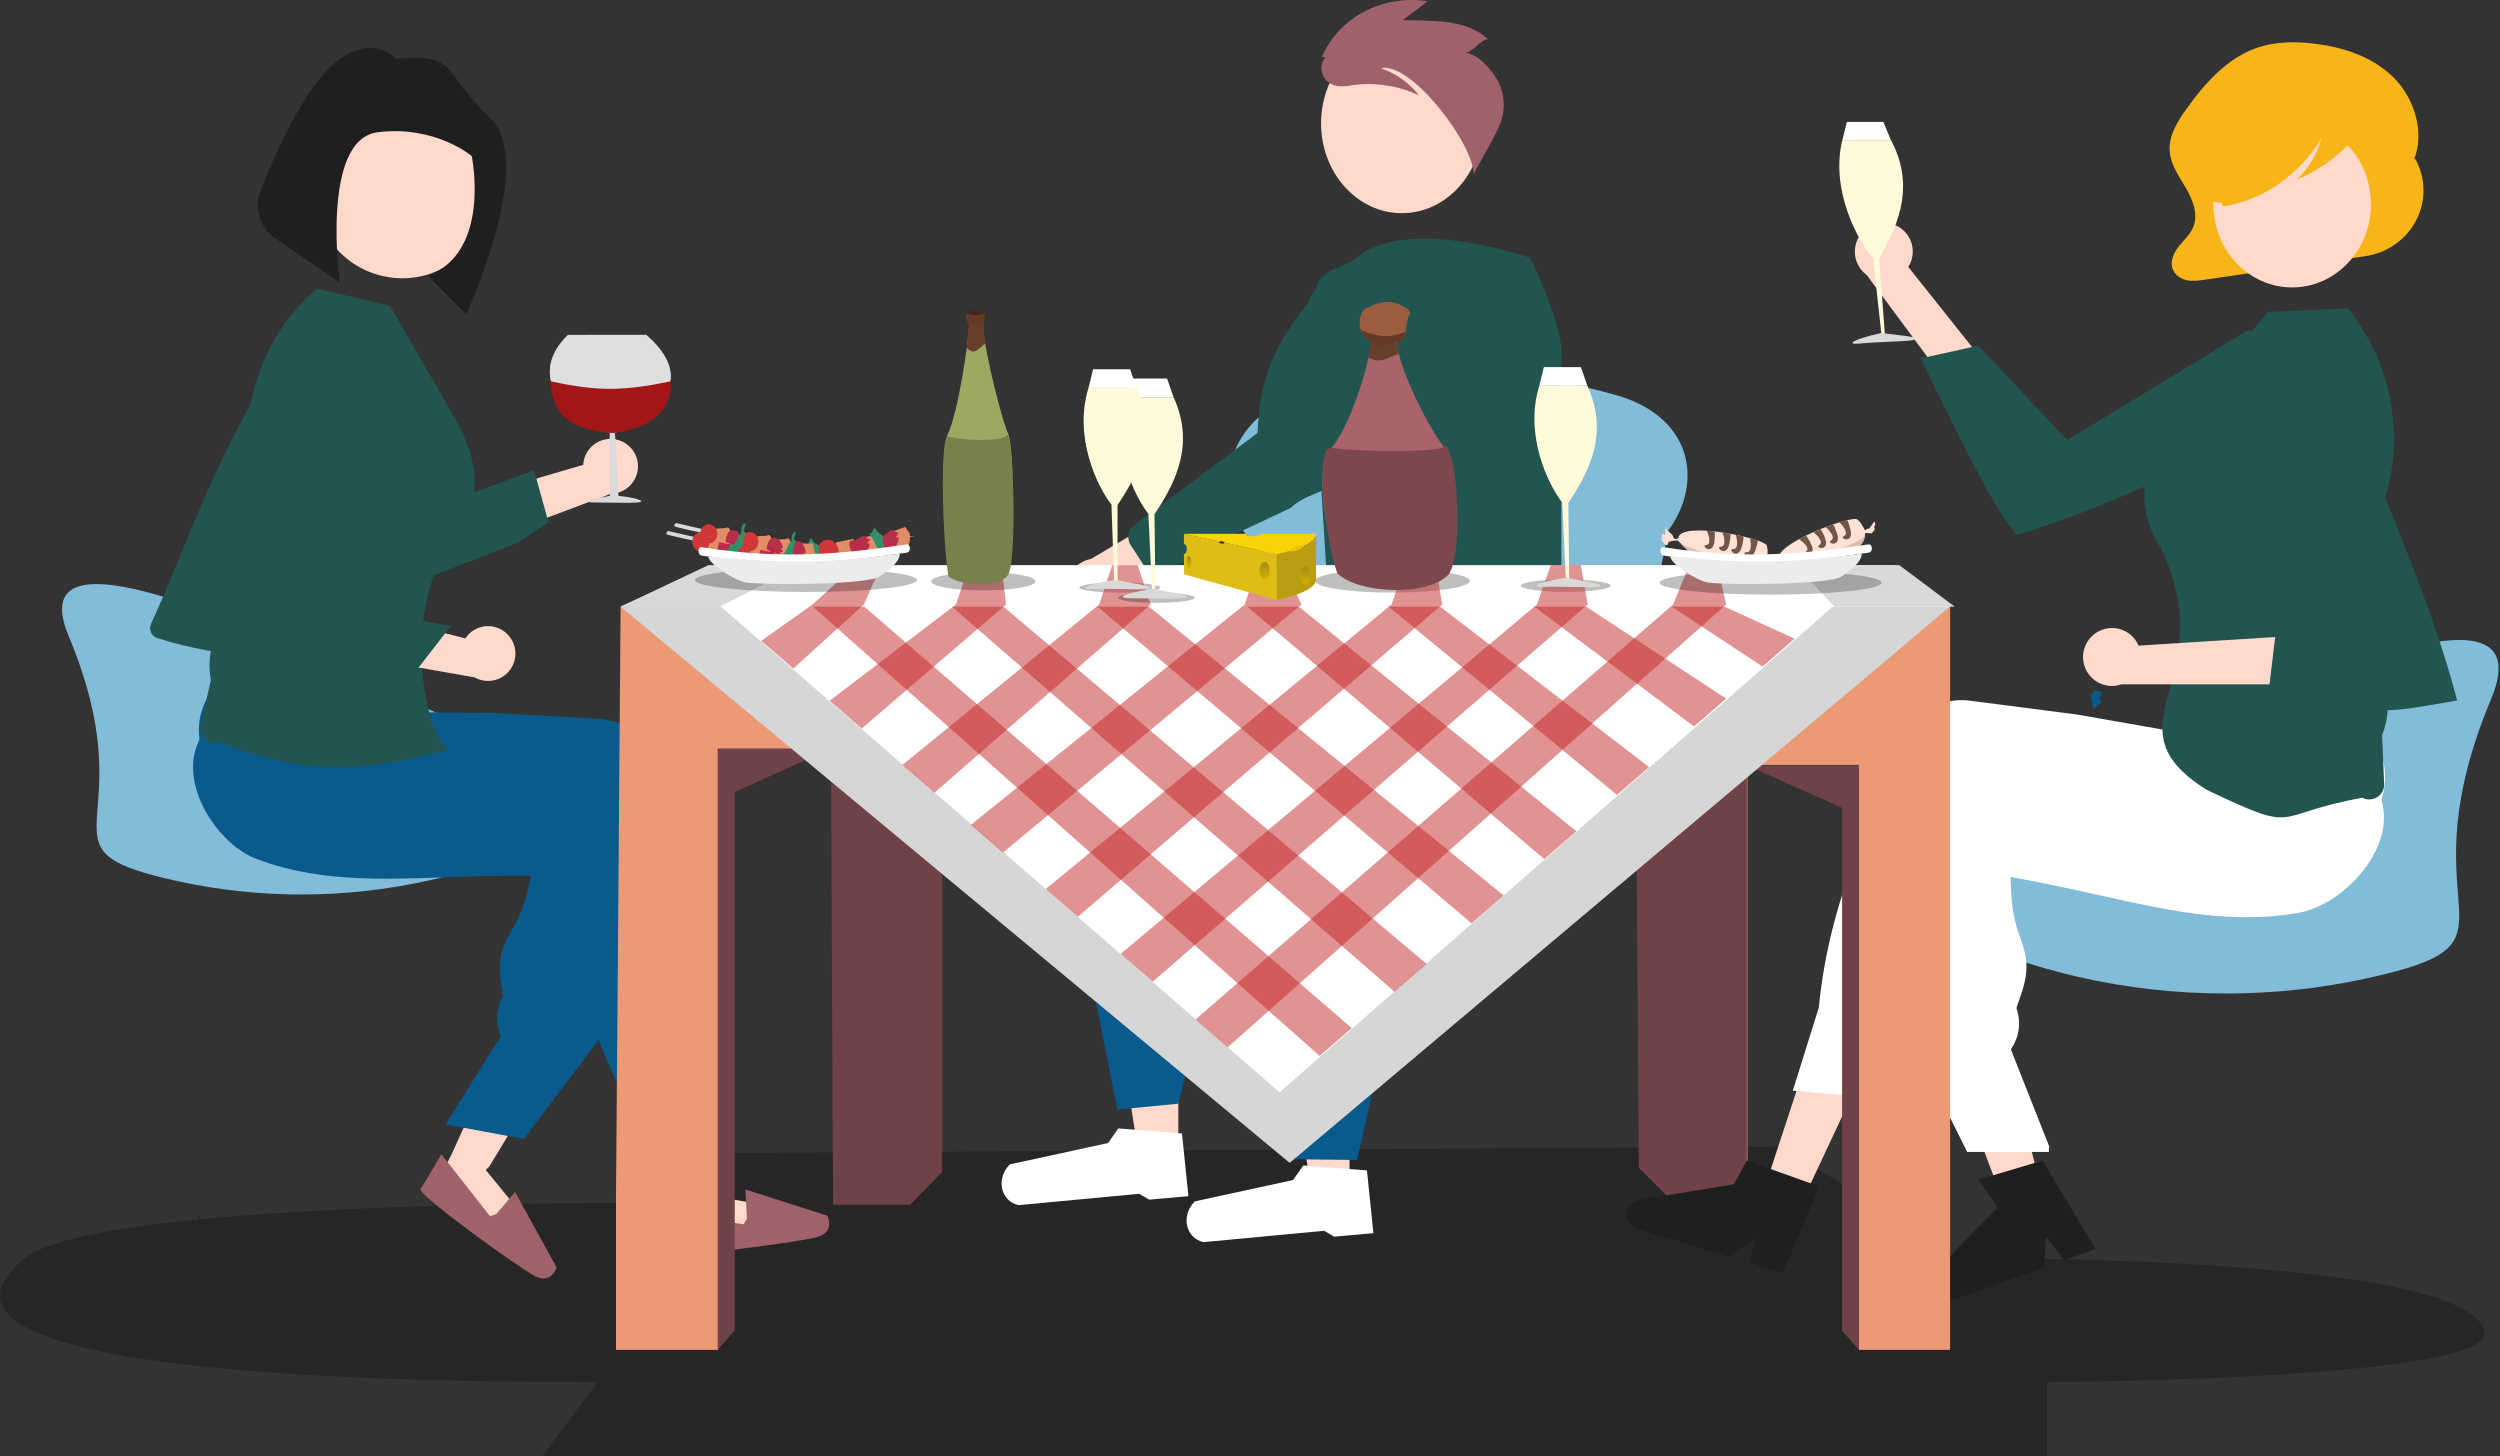 <svg width="946" height="551" viewBox="0 0 946 551" fill="none" xmlns="http://www.w3.org/2000/svg">
<rect x="0" y="0" width="946" height="551" fill="#333333" stroke="none"/>
<path d="M738.76 476.142C738.76 476.142 934.029 474.129 940.145 503.934C943.909 522.277 774.604 523.023 774.604 523.023V550.97H205.139L226.101 523.023C109.634 523.023 -38.896 515.893 9.344 476.142C37.694 452.782 261.881 455.198 261.881 455.198L277.992 436.268L674.72 433.852L719.024 462.045L738.76 476.142Z" fill="black" fill-opacity="0.25"/>
<path d="M510.664 446L495.501 445.999L488.288 399.773L510.666 399.774L510.664 446Z" fill="#FFD9CB"/>
<path d="M493.167 441L517.248 442.888L519.703 466.628L504.877 467.949L501.052 465.731L455.392 470.026C448.451 468.421 446.85 459.782 452.134 454.593L489.295 446.522L493.167 441Z" fill="white"/>
<path d="M611.424 149.472C571.529 138.157 529.763 138.462 490 150.36C454.497 160.983 452.317 216.541 510.923 218.552C547.813 219.902 552.854 215.708 589.115 218.553C637.584 222.357 660.088 163.275 611.424 149.472Z" fill="#82BCD9"/>
<path d="M630.667 204.042L617.407 269.678C615.549 278.87 611.683 287.268 606.222 293.972C600.762 300.676 593.913 305.431 586.412 307.728C549.43 319.051 510.71 318.745 473.85 306.84L454.051 300.445C442.547 296.729 433.896 284.629 433.078 270.093C432.746 264.955 433.506 259.798 435.284 255.126C435.361 254.924 435.439 254.725 435.517 254.527C438.099 248.032 442.082 242.525 447.036 238.602C451.989 234.679 457.725 232.49 463.621 232.272L484.595 231.444L522.786 210.722L560.978 190C560.978 190 574.448 205.87 596.045 204.041C610.307 202.833 634.101 187.046 630.667 204.042Z" fill="#82BCD9"/>
<path d="M530.472 80.664C547.36 80.664 561.05 65.445 561.05 46.672C561.05 27.898 547.36 12.68 530.472 12.68C513.585 12.68 499.895 27.898 499.895 46.672C499.895 65.445 513.585 80.664 530.472 80.664Z" fill="#FFD9CB"/>
<path d="M445.865 436.078L430.702 436.078L423.489 389.852L445.867 389.853L445.865 436.078Z" fill="#FFD9CB"/>
<path d="M567.839 218.078L578.329 232.739C578.329 232.739 575.194 238.029 580.189 248.034C581.159 249.977 592.699 255.447 593.715 257.641C601.345 274.112 606.288 294.782 605.349 315.376L547.4 349.533L549.408 355.704L532.181 365.793L529.204 369.285L513.526 438.94L488.84 438.661L478.166 370.802L508.898 306.966L450.169 332.111V339.904L445.832 353.052L457.055 374.329L445.832 417.635L422.815 419.873L407.47 342.981L402.466 308.412L514.028 230.547L567.839 218.078Z" fill="#085B8C"/>
<path d="M504.432 257.062L496.717 131.921C496.827 125.395 496.001 112.96 498.854 107.038C501.706 101.117 508.172 101.845 513.262 97.579C532.781 81.214 579.05 97.578 579.05 97.578C579.05 97.578 591.361 122.61 590.828 134.003L590.828 257.062L504.432 257.062Z" fill="#225550"/>
<path d="M423.167 427L447.248 428.888L449.703 452.628L434.877 453.949L431.052 451.731L385.392 456.026C378.451 454.421 376.85 445.782 382.134 440.593L419.295 432.522L423.167 427Z" fill="white"/>
<path d="M414.724 235.635C416.5 235.721 418.273 235.417 419.918 234.745C421.563 234.074 423.04 233.051 424.244 231.748C425.449 230.445 426.352 228.895 426.89 227.206C427.428 225.517 427.588 223.73 427.359 221.971L466.027 202.754L446.58 191.517L412.841 211.489C409.912 212.073 407.299 213.707 405.497 216.082C403.695 218.456 402.828 221.407 403.06 224.378C403.291 227.349 404.605 230.134 406.754 232.208C408.903 234.282 411.738 235.5 414.724 235.634L414.724 235.635Z" fill="#FFD9CB"/>
<path d="M435.903 217.67C435.053 217.195 434.333 216.427 433.839 215.469L427.637 205.926C427.14 204.957 426.898 203.841 426.943 202.729C426.988 201.617 427.318 200.563 427.888 199.709L475.836 163.854C476.914 142.696 481.424 132.038 494.987 114.561C495.727 112.479 496.81 110.61 498.172 109.06C499.534 107.51 501.15 106.311 502.926 105.529C504.703 104.748 506.605 104.401 508.525 104.507C510.445 104.613 515.248 116.36 517.019 117.338C518.79 118.315 520.398 119.693 521.75 121.393C523.102 123.093 524.173 125.081 524.9 127.244C525.628 129.407 525.998 131.703 525.99 133.999C525.981 136.296 525.595 138.549 524.852 140.63L508.525 174.565C506.512 187.806 497.116 184.26 488.253 192.259L459.228 205.926L440.501 217.149C440.002 217.599 439.426 217.913 438.809 218.073C438.192 218.232 437.548 218.233 436.92 218.075C436.57 217.987 436.229 217.85 435.903 217.667L435.903 217.67Z" fill="#225550"/>
<path d="M500.188 21.583C503.279 14.302 508.94 8.235 516.227 4.394C523.514 0.554 531.986 -0.828 540.228 0.48L530.847 7.587C542.502 7.954 554.771 7.172 563.093 14.831C560.444 14.762 556.972 20.074 554.322 20.005C559.276 20.097 564.848 26.875 567.036 31.041C569.062 35.322 569.536 40.108 568.385 44.665C567.407 49.217 559.599 61.755 557.591 66C557.936 54.906 533.9 23.055 522.522 25.817C528.302 27.827 533.319 31.397 536.938 36.077C529.197 32.415 520.443 31.072 511.861 32.231C509.901 32.652 507.88 32.758 505.882 32.544C504.658 32.317 503.517 31.8 502.567 31.041C501.617 30.283 500.89 29.309 500.456 28.212C500.022 27.116 499.895 25.933 500.087 24.777C500.28 23.621 500.785 22.531 501.555 21.611L500.188 21.583Z" fill="#9F616A"/>
<path d="M26.008 240.768C54.836 309.632 15.143 319.943 58.357 331.309C59.553 331.621 60.751 331.924 61.952 332.219C77.084 335.922 92.628 337.994 108.275 338.394C109.091 338.413 109.893 338.426 110.667 338.439C110.942 338.446 111.209 338.452 111.476 338.452C112.356 338.459 113.228 338.465 114.108 338.465C130.596 338.477 147.025 336.635 163.034 332.981C164.638 332.616 166.235 332.232 167.825 331.829C176.201 329.714 184.419 327.1 192.429 324.002C196.65 322.375 200.797 320.621 204.868 318.738C205.79 318.309 206.711 317.879 207.619 317.437C212.283 309.851 214.936 300.625 214.992 289.538C224.674 306.566 -2.82 171.904 26.008 240.768Z" fill="#82BCD9"/>
<path d="M233.3 166.344C231.832 166.008 230.308 165.999 228.836 166.315C227.363 166.632 225.978 167.268 224.777 168.178C223.577 169.088 222.59 170.25 221.887 171.583C221.184 172.915 220.781 174.385 220.707 175.889L185.575 186.206L200.092 198.492L231.228 186.812C233.764 186.766 236.195 185.793 238.061 184.075C239.928 182.357 241.099 180.015 241.355 177.492C241.61 174.97 240.931 172.441 239.447 170.387C237.962 168.332 235.775 166.894 233.3 166.344Z" fill="#FFD9CB"/>
<path d="M207.541 197.585L202.07 177.902L162.87 192.548L113.019 164.236C109.994 166.558 107.517 169.517 105.764 172.904C104.01 176.291 103.024 180.021 102.874 183.831C102.724 187.641 103.415 191.436 104.897 194.948C106.379 198.46 108.616 201.602 111.449 204.151C116.572 208.749 123.311 211.126 130.187 210.761C137.064 210.395 147.385 227.474 151.997 222.357L195.764 205.436L207.541 197.585Z" fill="#225550"/>
<path d="M253.539 461.218L283.682 464.055L284.891 455.194L266.364 451.972L259.739 401.772L239.518 407.192L253.539 461.218Z" fill="#FFD9CB"/>
<path d="M170.768 437.048L168.491 441.429L185.118 464.061L194.672 456.005L183.797 442.714L185.118 441.429L186.524 439.12L188.509 435.849L192.147 429.866L211.302 398.36L192.247 389.72L190.929 392.638L190.92 392.636L190.269 394.082L178.027 421.065L175.528 426.582L175.449 426.748L173.947 430.043L172.65 432.898L171.205 436.088L170.768 437.048Z" fill="#FFD9CB"/>
<path d="M97.018 325.008C100.181 326.199 103.338 327.217 106.506 328.074C106.76 328.15 107.015 328.216 107.271 328.283C120.315 331.714 133.48 332.549 147.394 332.492C154.263 332.471 161.318 332.226 168.623 331.971C171.011 331.881 173.407 331.801 175.83 331.726C176.013 331.722 176.206 331.71 176.398 331.708C179.861 331.597 183.377 331.506 186.976 331.44C191.504 331.356 196.167 331.326 200.996 331.374L199.438 337.898C198.218 342.912 196.235 347.709 193.559 352.122C190.476 357.587 188.036 361.911 189.583 372.147L190.324 377.101C189.061 379.258 188.314 381.677 188.144 384.171C187.973 386.664 188.384 389.164 189.342 391.472L189.575 392.022L169.854 423.432L168.576 425.468L175.443 426.746L183.888 428.328L198.204 430.992L226.568 393.422L227.925 391.63L227.943 391.528L240.622 311.543C240.724 310.836 240.801 310.115 240.84 309.396C241.057 306.135 240.622 302.863 239.561 299.771C238.5 296.679 236.833 293.83 234.658 291.388C232.576 289.033 230.048 287.115 227.218 285.745C224.389 284.375 221.315 283.581 218.176 283.409L210.935 283.007L196.143 282.185L185.722 281.611L185.513 281.601L154.783 279.895L154.263 270.72L153.893 270.498L142.12 263.52L101.404 239.381L101.3 239.323L98.621 237.735L98.176 238.226C98.044 238.373 97.911 238.521 97.788 238.67C94 243.231 90.688 248.166 87.903 253.4C83.271 261.934 79.129 270.725 75.496 279.73C75.338 280.121 75.195 280.477 75.068 280.797L75.022 280.894C74.965 281.046 74.927 281.144 74.913 281.17C67.787 297.135 82.329 319.431 97.018 325.008Z" fill="#085B8C"/>
<path d="M77.398 266.169C77.647 265.604 77.934 265.036 78.227 264.489C80.515 260.355 83.029 256.35 85.758 252.493C88.832 248.096 92.406 243.438 96.556 238.449C98.565 236.032 100.707 233.529 102.984 230.94C104.124 229.642 105.304 228.323 106.522 226.982C106.572 226.92 106.624 226.859 106.68 226.802L107.03 226.408L149.188 240.237C142.264 248.345 156.033 260.283 146.394 269.415L187.924 269.827L213.138 271.223L226.681 271.976C229.82 272.147 232.894 272.94 235.724 274.31C238.554 275.68 241.082 277.599 243.163 279.955C245.338 282.397 247.004 285.246 248.065 288.338C249.127 291.429 249.562 294.701 249.345 297.962C249.308 298.624 249.24 299.3 249.145 299.961L256.123 331.829C260.3 350.888 261.575 370.468 259.905 389.907L263.614 420.842L262.288 420.72L242.563 418.912L237.354 418.439L229.14 399.891C228.205 397.777 227.344 395.62 226.575 393.432C225.304 389.855 224.263 386.201 223.457 382.493L209.863 319.951C207.918 319.923 205.994 319.884 204.091 319.832C195.284 319.626 186.867 319.229 178.839 318.639C152.736 316.734 130.551 312.834 111.288 306.745C105.878 305.04 100.692 303.158 95.73 301.097C93.909 300.347 92.119 299.571 90.359 298.769C89.944 298.587 89.538 298.406 89.133 298.216C85.497 296.521 82.344 293.941 79.963 290.713C77.582 287.486 76.049 283.713 75.504 279.74C74.829 275.128 75.486 270.42 77.398 266.169Z" fill="#085B8C"/>
<path d="M80.086 280.915C80.932 281.071 81.803 281.019 82.625 280.763C114.507 292.869 133.797 293.234 170.323 283.496C162.945 282.642 150.564 238.298 169.368 206.548C169.552 206.288 169.912 205.874 170.319 205.406C174.518 200.581 187.299 185.896 172.992 159.737L147.531 115.657L119.828 109.255L119.436 109.598C110.22 117.602 103.118 127.763 98.762 139.177C94.406 150.591 92.93 162.905 94.466 175.023L87.576 228.205L82.478 238.255C79.492 244.163 78.551 250.897 79.803 257.397L75.884 274.477C75.725 275.177 75.708 275.903 75.835 276.61C75.961 277.316 76.228 277.99 76.621 278.591C77.013 279.192 77.522 279.707 78.117 280.107C78.712 280.506 79.382 280.781 80.086 280.915Z" fill="#225550"/>
<path d="M191.754 239.74C190.661 238.704 189.354 237.921 187.925 237.445C186.496 236.969 184.981 236.812 183.485 236.985C181.99 237.159 180.55 237.658 179.269 238.448C177.987 239.238 176.894 240.3 176.067 241.559L140.583 232.577L146.845 250.547L179.582 256.321C181.788 257.572 184.375 257.97 186.854 257.439C189.332 256.909 191.53 255.487 193.031 253.443C194.531 251.399 195.23 248.875 194.995 246.35C194.759 243.824 193.606 241.473 191.754 239.74Z" fill="#FFD9CB"/>
<path d="M157.507 253.752L170.595 236.879L94.276 222.674L129.728 153.112C130.981 149.512 136.894 138.795 136.498 135.004C135.067 121.292 109.589 126.528 102.157 140.524C80.585 175.106 70.173 207.629 57.175 236.034C56.197 238.172 57.228 240.705 59.464 241.431C84.028 249.415 113.822 250.288 157.507 253.752Z" fill="#225550"/>
<path d="M75.418 459.164L74.597 461.239H75.418V459.164Z" fill="#1E1F1F"/>
<path d="M230.765 163.844C217.095 159.406 197.591 143.721 214.881 126.709L244.537 126.677C262.421 142.237 252.155 154.312 232.637 163.842L230.765 163.844Z" fill="#DFDFDF"/>
<path d="M225.153 190.144C220.845 190.122 220.17 189.358 230.764 187.635C231.037 175.81 230.353 167.226 230.764 163.767L232.643 163.765C233.053 166.883 233.503 174.466 233.986 187.635C238.956 188.04 246.042 189.758 240.882 190.17C238.464 190.363 230.041 190.17 225.153 190.144Z" fill="#D9D9D9"/>
<path d="M230.766 163.837C217.093 159.445 197.578 143.944 214.853 127.162C226.628 130.17 233.117 130.111 244.508 127.154C262.403 142.53 252.147 154.444 232.638 163.837L230.766 163.837Z" fill="#DFDFDF"/>
<path d="M230.764 163.812C217.744 162.341 209.065 158.725 208.341 144.258C226.541 148.283 236.479 147.895 253.908 144.27C253.908 152.94 250.29 160.896 232.635 163.812L230.764 163.812Z" fill="#A41515"/>
<path d="M282.64 461.097L282.042 450.085L313.079 460.036C313.079 460.036 316.191 466.155 309.281 468.086C302.37 470.017 255.576 476.285 255.249 473.815C254.922 471.345 251.967 458.872 251.967 458.872L281.424 463.271L282.64 461.097Z" fill="#9F616A"/>
<path d="M187.769 459.45L194.897 451.036L210.621 479.585C210.621 479.585 208.68 486.17 202.331 482.827C195.982 479.484 157.666 451.9 159.125 449.88C160.584 447.86 167.003 436.765 167.003 436.765L185.392 460.194L187.769 459.45Z" fill="#9F616A"/>
<path d="M771.74 447.496C770.756 448.111 769.773 448.717 768.779 449.323C766.802 450.534 764.805 451.726 762.808 452.897C761.804 453.483 760.791 454.069 759.787 454.645V454.675L759.727 454.685L759.708 454.694L758.178 455.072L755.982 449.273L754.968 446.602L753.537 442.819L750.914 435.898L737.104 399.457L758.575 394.164L759.38 397.451H759.39L759.787 399.079L767.289 429.484L768.819 435.7L768.868 435.888L769.792 439.602L770.587 442.819L771.472 446.414L771.74 447.496Z" fill="#FFD9CB"/>
<path d="M768.171 440.566L748.653 446.378L755.92 456.788L732.233 481.189C731.337 482.379 730.907 483.784 731.006 485.199C731.105 486.614 731.728 487.964 732.784 489.053C733.839 490.142 735.272 490.912 736.873 491.251C738.474 491.59 740.16 491.48 741.683 490.937L773.438 479.619L774.221 467.954L781.046 476.907L793.008 472.646L772.919 439.156L768.171 440.566Z" fill="#1E1F1F"/>
<path d="M726.72 135.383L748.654 130.741L782.206 166.577L850.135 125.213C854.087 124.431 865.218 127.061 869.128 128.031C873.038 129.002 873.403 128.202 876.531 130.742C879.659 133.283 878.064 132.007 879.818 135.635C881.572 139.264 885.38 131.354 885.428 135.384C885.507 142.664 882.696 149.678 877.613 154.886C872.529 160.095 865.588 163.073 858.313 163.167C817.107 181.494 796.012 192.197 763.277 202.436C755.965 194.08 748.711 180.772 726.72 135.383Z" fill="#225550"/>
<path d="M942.577 264.667C909.746 343.094 954.95 354.836 905.736 367.78C904.374 368.135 903.009 368.481 901.641 368.817C884.408 373.034 866.705 375.393 848.886 375.849C847.957 375.871 847.043 375.886 846.162 375.901C845.849 375.908 845.545 375.916 845.24 375.916C844.239 375.923 843.245 375.931 842.244 375.931C823.465 375.943 804.755 373.846 786.524 369.684C784.697 369.269 782.878 368.832 781.067 368.373C771.529 365.964 762.169 362.987 753.047 359.459C748.239 357.606 743.517 355.608 738.881 353.464C737.831 352.975 736.781 352.486 735.748 351.982C730.435 343.342 727.414 332.835 727.35 320.209C716.324 339.602 975.407 186.241 942.577 264.667Z" fill="#82BCD9"/>
<path d="M717.023 85.111C718.496 85.713 719.82 86.631 720.9 87.8C721.981 88.97 722.792 90.362 723.276 91.879C723.761 93.395 723.908 95 723.705 96.579C723.503 98.159 722.958 99.674 722.107 101.019L746.207 131.3L729.333 135.072L706.37 104.065C704.205 102.485 702.696 100.165 702.127 97.545C701.557 94.925 701.968 92.188 703.281 89.852C704.595 87.515 706.719 85.742 709.251 84.868C711.784 83.995 714.549 84.081 717.023 85.111Z" fill="#FFD9CB"/>
<path d="M681.057 456.61L667.529 450.145L686.111 393.641L706.074 403.183L681.057 456.61Z" fill="#FFD9CB"/>
<path d="M870.035 345.346C866.518 345.971 863.041 346.418 859.583 346.696C859.305 346.726 859.027 346.746 858.748 346.766C844.53 347.808 830.689 346.13 816.243 343.38C809.109 342.029 801.826 340.411 794.285 338.733C791.82 338.177 789.347 337.63 786.843 337.084C786.654 337.045 786.455 336.995 786.256 336.955C782.68 336.171 779.043 335.396 775.317 334.632C770.627 333.669 765.789 332.735 760.761 331.851L761.119 338.931C761.416 344.377 762.549 349.746 764.477 354.848C766.623 361.124 768.322 366.089 764.735 376.425L763.007 381.43C763.903 383.915 764.21 386.574 763.905 389.197C763.6 391.821 762.69 394.339 761.248 396.552L760.9 397.079L775.317 433.53L776.251 435.893H768.869L759.787 435.903H744.397L722.19 391.379L721.127 389.254V389.145L723.422 303.582C723.452 302.827 723.512 302.063 723.611 301.308C724.016 297.878 725.1 294.562 726.801 291.555C728.502 288.547 730.785 285.909 733.517 283.793C736.135 281.748 739.134 280.244 742.339 279.367C745.544 278.491 748.891 278.261 752.186 278.689L759.787 279.672L775.317 281.678L786.256 283.098L786.475 283.127L818.737 287.298L821.052 277.865L821.479 277.706L835.061 272.731L882.038 255.523L882.157 255.484L885.247 254.352L885.615 254.947C885.724 255.126 885.833 255.305 885.933 255.484C888.987 260.955 891.474 266.725 893.355 272.701C896.518 282.465 899.122 292.401 901.154 302.46C901.244 302.897 901.323 303.294 901.393 303.652L901.423 303.761C901.452 303.93 901.472 304.039 901.482 304.069C905.799 322.036 886.376 342.392 870.035 345.346Z" fill="white"/>
<path d="M901.806 287.991C901.657 287.356 901.468 286.71 901.269 286.085C899.692 281.347 897.854 276.699 895.765 272.164C893.42 267 890.608 261.47 887.26 255.482C885.64 252.583 883.898 249.567 882.034 246.436C881.1 244.867 880.129 243.269 879.122 241.64C879.083 241.565 879.04 241.492 878.993 241.422L878.705 240.945L832.225 247.161C837.851 256.925 821.235 266.667 829.486 278.02L786.252 270.416L759.783 266.991L745.565 265.154C742.27 264.724 738.922 264.955 735.717 265.831C732.512 266.707 729.513 268.212 726.895 270.257C724.164 272.374 721.881 275.013 720.18 278.02C718.48 281.027 717.395 284.343 716.989 287.773C716.9 288.468 716.84 289.183 716.81 289.888L703.397 321.653C695.371 340.649 690.259 360.748 688.235 381.269L678.398 412.696L679.799 412.826L700.645 414.762L706.149 415.278L718.271 397.594C719.652 395.578 720.964 393.503 722.186 391.378C724.198 387.907 725.987 384.312 727.541 380.614L753.762 318.257C755.789 318.604 757.796 318.935 759.783 319.25C768.974 320.739 777.797 321.954 786.252 322.894C813.744 325.962 837.551 326.2 858.744 323.599C864.696 322.874 870.448 321.921 876.003 320.739C878.039 320.312 880.05 319.852 882.034 319.359C882.501 319.25 882.958 319.14 883.415 319.021C887.521 317.963 891.296 315.892 894.394 312.999C897.493 310.105 899.816 306.481 901.15 302.459C902.743 297.797 902.971 292.778 901.806 287.991Z" fill="white"/>
<path d="M775.32 433.523L776.255 435.887H775.32V433.523Z" fill="#1E1F1F"/>
<path d="M896.543 302.52C895.632 302.518 894.735 302.296 893.93 301.872C858.404 308.276 871.141 316.032 835.013 298.873C795.743 274.251 841.051 257.791 818.028 208.108C817.887 207.804 817.592 207.304 817.259 206.74C813.823 200.922 803.367 183.216 823.323 158.835L858.361 118.012L888.432 116.719L888.774 117.151C896.815 127.237 902.238 139.152 904.561 151.837C906.884 164.522 906.035 177.584 902.089 189.862L898.958 246.378L902.316 257.791C904.279 264.498 903.955 271.667 901.393 278.17L902.163 296.651C902.193 297.408 902.07 298.164 901.801 298.873C901.533 299.582 901.124 300.23 900.599 300.777C900.075 301.325 899.445 301.762 898.748 302.061C898.051 302.36 897.301 302.516 896.543 302.52Z" fill="#225550"/>
<path d="M913.815 59.892L913.326 60.751C917.684 50.303 913.721 37.429 905.946 29.552C898.171 21.674 887.363 18.072 876.721 16.644C868.82 15.583 860.619 15.614 853.107 18.428C842.229 22.505 833.917 31.941 826.978 41.758C823.803 46.248 820.683 51.366 820.999 56.978C821.292 62.186 824.47 66.606 827.073 71.024C829.676 75.442 831.849 80.924 829.981 85.747C828.868 88.62 826.516 90.69 824.607 93.041C822.698 95.392 821.128 98.569 822.05 101.519C822.796 103.905 825.04 105.474 827.348 105.997C829.655 106.521 832.049 106.179 834.386 105.835L895.049 96.92C899.171 96.314 903.082 94.748 906.447 92.355C909.812 89.961 912.532 86.811 914.376 83.174C916.219 79.537 917.131 75.52 917.033 71.466C916.935 67.413 915.831 63.442 913.815 59.892V59.892Z" fill="#F8B518"/>
<path d="M867.354 108.759C883.819 108.759 897.167 94.669 897.167 77.289C897.167 59.91 883.819 45.82 867.354 45.82C850.889 45.82 837.541 59.91 837.541 77.289C837.541 94.669 850.889 108.759 867.354 108.759Z" fill="#FFD9CB"/>
<path d="M897.049 39.6C896.287 35.463 892.172 33.571 888.647 32.654C878.422 29.979 867.785 29.38 857.335 30.891C849.718 32.005 841.919 34.462 836.392 40.559C832.082 45.314 829.473 52.127 829.27 59.16C829.152 63.259 829.867 67.525 831.856 70.978C833.845 74.43 837.235 76.934 840.735 76.846L841.089 78.11C855.921 75.991 869.699 66.527 878.376 52.499C876.747 58.462 873.506 63.831 869.028 67.985C879.041 63.876 887.746 56.997 894.171 48.114C895.926 45.726 897.629 42.748 897.049 39.6Z" fill="#F8B518"/>
<path d="M793.287 239.38C794.624 238.515 796.134 237.953 797.71 237.735C799.287 237.517 800.892 237.647 802.412 238.116C803.933 238.586 805.332 239.383 806.511 240.452C807.69 241.521 808.62 242.835 809.236 244.303L870.462 240.452L862.532 258.963L802.729 258.963C800.195 259.836 797.43 259.749 794.957 258.718C792.484 257.688 790.475 255.785 789.311 253.371C788.147 250.957 787.909 248.2 788.642 245.621C789.375 243.042 791.028 240.822 793.287 239.38Z" fill="#FFD9CB"/>
<path d="M791.168 263.202L792.567 261.336L795.366 261.802L794.433 264.134L795.366 265.534L792.101 268.332L791.168 263.202Z" fill="#085B8C"/>
<path d="M858.063 265.065L861.103 239.529H892.679L854.397 169.816C853.792 165.834 856.918 154.831 858.063 150.968C861.431 139.601 875.842 133.63 885.271 143.695C890.247 149.006 892.911 156.073 892.679 163.346C909.143 205.331 921.034 231.904 929.797 265.065C901.643 269.848 906.741 270.189 858.063 265.065Z" fill="#225550"/>
<path d="M708.779 97.694C703.21 91.502 692.511 72.073 697.12 53.031H715.552C724.191 69.356 719.395 83.575 711.083 97.694L713.232 126.575H711.941L708.779 97.694Z" fill="#FFFBDA"/>
<path d="M715.531 53.031H697.146L698.87 46.141H712.659L715.531 53.031Z" fill="white"/>
<path d="M704.039 129.973C698.868 130.547 699.442 128.824 712.082 125.953C714.571 126.527 731.041 127.676 722.998 128.824C720.098 129.238 709.209 129.398 704.039 129.973Z" fill="#D9D9D9"/>
<path d="M234.835 229.56L233.088 453.268V510.8H271.856V283.869H316.524V453.268H346.865V263.094H631.729V453.268H661.227V289.462H703.367V510.8H737.921V228.734L234.835 229.56Z" fill="#EC9A75"/>
<path d="M703.463 510.798L697.053 503.586V305.659L660.993 289.633V453.904H632.145L620.126 441.884L619.324 326.494L660.993 289.633H703.463V510.798Z" fill="#6F4247"/>
<path d="M271.552 510.794L278.024 503.373V299.71L314.427 283.219L315.236 455.852H344.358L356.492 443.483V321.148L314.427 283.219H271.552V510.794Z" fill="#6F4247"/>
<path d="M488.007 440.036L234.834 229.56L738.794 228.734L488.007 440.036Z" fill="#D6D6D6"/>
<path d="M484.2 413.319L271.848 228.734H694.45L484.2 413.319Z" fill="white"/>
<path d="M326.088 228.734H306.658L499.339 399.557L511.483 389.032L326.088 228.734Z" fill="#C52727" fill-opacity="0.5"/>
<path d="M378.711 228.734H359.281L527.675 375.269L539.818 364.744L378.711 228.734Z" fill="#C52727" fill-opacity="0.5"/>
<path d="M433.764 228.734H414.334L556.821 349.362L568.964 338.838L433.764 228.734Z" fill="#C52727" fill-opacity="0.5"/>
<path d="M490.438 228.734H471.008L584.35 325.075L596.493 314.55L490.438 228.734Z" fill="#C52727" fill-opacity="0.5"/>
<path d="M543.869 228.734H524.439L611.874 300.787L624.018 290.263L543.869 228.734Z" fill="#C52727" fill-opacity="0.5"/>
<path d="M598.922 228.734H579.492L641.021 274.881L653.164 264.356L598.922 228.734Z" fill="#C52727" fill-opacity="0.5"/>
<path d="M650.733 228.734H631.303L666.924 252.212L679.068 241.688L650.733 228.734Z" fill="#C52727" fill-opacity="0.5"/>
<path d="M270.644 213.836L234.834 229.557H737.92L717.067 213.836H270.644Z" fill="white"/>
<path d="M372.835 118.631C373.132 117.624 365.848 116.88 365.848 118.629C367.603 120.071 366.912 119.769 369.333 119.494C370.68 119.661 372.62 119.36 372.835 118.631Z" fill="#4A2222"/>
<path d="M430.087 146.795L411.879 146.795L413.626 139.739L427.648 139.739L430.087 146.795Z" fill="white"/>
<ellipse cx="423.754" cy="222.316" rx="15.329" ry="1.933" fill="black" fill-opacity="0.25"/>
<path d="M341.473 289.451L415.955 228.732L420.872 213.836H430.479L435.385 228.732L353.617 299.939L341.473 289.451Z" fill="#C52727" fill-opacity="0.5"/>
<ellipse cx="437.564" cy="226.183" rx="14.5" ry="1.933" fill="black" fill-opacity="0.25"/>
<path d="M413.842 222.882C408.645 223.134 409.326 221.45 422.119 219.369C424.568 220.097 440.935 222.266 432.836 222.913C429.915 223.146 419.038 222.63 413.842 222.882Z" fill="#D9D9D9"/>
<path d="M434.551 194.451C429.378 187.925 420.073 169.013 425.855 150.295L444.086 150.295C451.694 167.125 446.024 181.018 436.851 194.594L437.202 223.552L435.914 223.472L434.551 194.451Z" fill="#FFFBDA"/>
<path d="M444.062 150.295L425.853 150.295L427.6 143.239L441.623 143.239L444.062 150.295Z" fill="white"/>
<path d="M427.815 226.376C422.612 226.346 423.665 224.81 436.459 222.729C438.908 223.457 454.908 225.761 446.809 226.408C443.889 226.641 433.006 226.407 427.815 226.376Z" fill="#D9D9D9"/>
<path d="M272.456 229.557H234.834L268.081 213.836H303.078H679.297H718.669L739.667 229.557H694.171L679.297 213.836H303.078L272.456 229.557Z" fill="#D9D9D9"/>
<ellipse cx="592.507" cy="221.621" rx="16.986" ry="2.348" fill="black" fill-opacity="0.25"/>
<ellipse cx="526.913" cy="219.825" rx="29.276" ry="4.419" fill="black" fill-opacity="0.25"/>
<path d="M288.042 242.495L307.472 228.732L323.924 213.836H333.531L326.902 228.732L300.186 252.983L288.042 242.495Z" fill="#C52727" fill-opacity="0.5"/>
<path d="M452.385 385.791L633.111 228.732L639.225 213.836H649.706L653.199 228.732L464.528 396.316L452.385 385.791Z" fill="#C52727" fill-opacity="0.5"/>
<path d="M424.052 360.964L581.582 228.732L586.822 213.836H598.177L600.797 228.732L436.196 371.452L424.052 360.964Z" fill="#C52727" fill-opacity="0.5"/>
<path d="M395.715 336.406L526.554 228.732L531.795 213.836H543.149L545.77 228.732L407.858 346.895L395.715 336.406Z" fill="#C52727" fill-opacity="0.5"/>
<path d="M367.38 312.119L471.007 228.732L475.897 213.836H485.505L492.492 228.732L379.524 322.607L367.38 312.119Z" fill="#C52727" fill-opacity="0.5"/>
<path d="M313.948 265.163L361.713 228.732L366.721 213.836H378.948L380.695 228.732L326.091 275.651L313.948 265.163Z" fill="#C52727" fill-opacity="0.5"/>
<path d="M503.527 169.824C496.391 177.724 503.102 204.549 506.076 216.974C507.563 218.46 512.256 220.032 519.138 222.071C526.019 224.11 545.261 221.115 548.447 216.974C550.898 204.807 552.564 174.005 546.536 169.186C544.147 167.277 529.651 142.426 528.377 128.727C524.767 130.525 522.747 130.644 519.138 128.727C517.757 139.134 510.663 161.923 503.527 169.824Z" fill="#A9636A"/>
<path d="M503.842 169.447C497.1 168.402 501.838 205.771 506.072 216.921C514.135 224.985 541.641 225.764 548.443 216.921C554.261 207.014 550.804 165.19 546.213 169.119C543.688 171.28 513.917 171.008 503.842 169.447Z" fill="#7C484D"/>
<path d="M516.906 116.62C515.313 116.939 511.491 124.584 518.818 129.363C521.47 131.949 524.2 131.506 528.375 129.363C532.446 129.413 531.381 125.508 532.836 120.124C533.154 119.168 535.165 117.942 530.605 115.664C523.596 112.162 518.499 116.302 516.906 116.62Z" fill="#9C5C3E"/>
<path d="M518.819 129.363C521.472 131.95 524.202 131.506 528.377 129.363C530.881 129.394 531.442 127.929 531.841 125.543C525.971 127.853 522.304 127.837 514.996 124.906C515.594 126.468 516.771 128.027 518.819 129.363Z" fill="#643925"/>
<path d="M528.376 129.367C524.872 130.96 522.005 131.597 518.819 129.367L517.863 135.42C522.789 137.577 524.039 135.767 529.332 133.827L528.376 129.367Z" fill="#673E2B"/>
<path d="M358.764 164.018C355.048 172.24 358.543 200.155 360.091 213.085C360.865 214.632 363.31 216.268 366.893 218.389C370.476 220.511 380.496 217.395 382.155 213.085C383.432 200.424 383.988 168.551 381.16 163.355C380.084 161.377 372.743 135.565 371.704 121.25C369.824 123.122 368.773 123.246 366.893 121.25C366.174 132.08 362.48 155.796 358.764 164.018Z" fill="#9CA963"/>
<path d="M366.723 122.997C368.098 125.171 368.926 124.795 371.09 122.994C372.389 123.02 372.63 120.294 372.837 118.289C371.09 119.504 368.581 119.401 365.85 118.63C364.977 119.504 365.85 121.617 366.723 122.997Z" fill="#643925"/>
<path d="M372.253 121.25C370.118 123.229 368.662 124.02 366.721 121.25C366.323 126.112 366.158 128.051 365.848 131.731C368.848 134.411 369.61 132.394 372.835 129.984C372.361 125.62 372.205 125.068 372.253 121.25Z" fill="#673E2B"/>
<path d="M591.153 190.146C585.98 183.62 576.674 164.709 582.456 145.99L600.687 145.99C608.295 162.82 602.625 176.714 593.452 190.289L593.804 219.248L592.516 219.167L591.153 190.146Z" fill="#FFFBDA"/>
<path d="M600.662 145.991L582.453 145.99L584.2 138.935L598.223 138.935L600.662 145.991Z" fill="white"/>
<path d="M683.672 447.25L664.088 440.256L661.016 439.156L656.11 448.132L621.859 453.749C620.166 454.026 618.635 454.699 617.492 455.669C616.348 456.64 615.651 457.858 615.503 459.145C615.354 460.432 615.762 461.721 616.666 462.823C617.571 463.925 618.925 464.783 620.53 465.271L653.996 475.445L664.619 468.322L662.013 477.882L674.618 481.716L688.432 448.954L683.672 447.25Z" fill="#1E1F1F"/>
<path d="M584.416 222.077C579.219 222.329 579.9 220.645 592.693 218.565C595.142 219.292 611.509 221.462 603.41 222.108C600.49 222.341 589.612 221.825 584.416 222.077Z" fill="#D9D9D9"/>
<path d="M420.576 190.959C415.404 184.432 406.098 165.521 411.88 146.803L430.111 146.803C437.719 163.633 432.049 177.526 422.876 191.102L422.876 219.693L421.588 219.613L420.576 190.959Z" fill="#FFFBDA"/>
<ellipse cx="372.107" cy="219.968" rx="19.748" ry="3.452" fill="black" fill-opacity="0.25"/>
<path d="M358.916 165.15C355.434 164.021 356.73 206.16 358.916 218.203C364.65 222.23 380.144 222.493 381.947 216.428C384.951 205.727 383.166 160.552 380.795 164.796C379.492 167.13 364.119 166.836 358.916 165.15Z" fill="#77814B"/>
<path d="M483.185 227.057L448.002 217.335V209.667C449.275 209.407 449.68 206.224 448.002 205.834V202L456.798 203.91L461.196 204.864C461.022 205.704 463.106 206.051 463.395 205.342L465.594 205.819L483.185 209.639V227.057Z" fill="#DEBE15"/>
<ellipse cx="3.322" cy="1.954" rx="3.322" ry="1.954" transform="matrix(-0.022 1 1 0.022 476.617 212.602)" fill="url(#paint0_linear_18273_25023)"/>
<path d="M497.996 202C497.996 202 498.635 206.34 483.46 209.756L465.73 205.878L463.395 205.356C463.106 204.836 461.891 204.546 461.196 204.893L456.865 203.939L448 202H460.499H466.749H469.874H471.436C471.436 203.62 476.821 202.926 477.11 202H497.996Z" fill="#FAD307"/>
<path d="M493.234 206.55C493.929 206.225 494.555 205.895 495.094 205.564C495.911 205.065 496.536 204.552 497.005 204.034C497.614 203.346 497.996 202.7 497.996 202L497.996 219.298C498.013 222.092 493.061 224.894 483.155 227.034L483.085 209.681C487.413 208.748 490.801 207.684 493.234 206.55Z" fill="#B99E11"/>
<ellipse cx="2.328" cy="0.916" rx="2.328" ry="0.916" transform="matrix(-0.022 1 1 0.022 448.992 210.305)" fill="url(#paint1_linear_18273_25023)"/>
<ellipse cx="2.867" cy="0.836" rx="2.867" ry="0.836" transform="matrix(-0.938 0.348 0.671 0.741 492.711 205.938)" fill="#E9C401"/>
<ellipse cx="3.322" cy="1.954" rx="3.322" ry="1.954" transform="matrix(-0.022 1 1 0.022 492.01 214.383)" fill="url(#paint2_linear_18273_25023)"/>
<ellipse cx="670" cy="220.5" rx="42" ry="4.5" fill="black" fill-opacity="0.25"/>
<ellipse cx="305" cy="219.5" rx="42" ry="4.5" fill="black" fill-opacity="0.25"/>
<path d="M702.776 196.533C700.56 194.891 669.949 206.124 673.152 212.156C672.906 212.706 672.178 213.598 671.237 212.771C670.06 211.737 668.145 212.35 666.969 211.316C665.792 210.282 669.213 214.361 667.79 213.876C666.367 213.391 668.228 216.559 668.611 216.436C668.994 216.313 671.594 217.832 670.909 215.699C670.187 215.554 672.578 213.439 673.426 213.01C675.879 213.634 682.591 215.245 693.314 211.805C704.038 208.364 706.043 203.642 705.705 201.711L708.276 201.828L709.466 200.269L709.124 199.202C709.379 199.12 709.807 198.7 709.479 197.677C709.151 196.653 708.631 198.734 707.838 199.145C707.299 200.717 706.41 199.615 705.814 200.735C705.203 200.147 704.549 197.847 702.776 196.533Z" fill="#FEE2D5"/>
<path d="M696.114 197.627C696.85 197.391 698.874 196.836 699.024 196.837C699.636 198.087 700.525 201.005 700.42 202.192C700.129 205.49 696.082 203.655 697.665 202.921C699.723 201.966 697.437 199.014 696.114 197.627Z" fill="#735446"/>
<path d="M690.842 199.44C691.557 199.15 693.535 198.446 693.685 198.436C694.388 199.637 695.492 202.481 695.476 203.672C695.432 206.982 691.258 205.454 692.783 204.604C694.763 203.498 692.264 200.725 690.842 199.44Z" fill="#735446"/>
<path d="M686.166 201.375C686.864 201.045 688.798 200.229 688.946 200.21C689.704 201.351 690.94 204.087 690.981 205.263C691.097 208.529 686.87 207.278 688.346 206.346C690.264 205.135 687.643 202.554 686.166 201.375Z" fill="#735446"/>
<path d="M680.738 204.033C681.405 203.644 683.261 202.663 683.407 202.631C684.262 203.701 685.731 206.319 685.875 207.487C686.274 210.73 681.955 209.853 683.344 208.796C685.149 207.422 682.313 205.079 680.738 204.033Z" fill="#735446"/>
<path d="M675.139 213.414C683.892 212.467 705.573 205.124 705.705 202.433C705.668 205.585 703.233 208.419 695.058 211.285C686.908 213.763 680.354 215.294 675.139 213.414Z" fill="#DEBCAC"/>
<path d="M668.472 206.316C667.479 203.742 635.612 196.837 635.086 203.647C634.584 203.979 633.492 204.343 633.14 203.14C632.7 201.637 630.754 201.129 630.315 199.626C629.875 198.123 630.579 203.399 629.638 202.228C628.696 201.056 628.571 204.729 628.96 204.83C629.349 204.931 630.731 207.606 631.296 205.438C630.763 204.929 633.915 204.422 634.861 204.514C636.598 206.356 641.404 211.31 652.303 214.147C663.201 216.984 667.423 214.069 668.172 212.257L670.281 213.733L672.121 213.054L672.403 211.969C672.662 212.037 673.249 211.912 673.52 210.871C673.791 209.831 672.238 211.31 671.348 211.232C670.051 212.272 669.89 210.865 668.787 211.492C668.586 210.668 669.266 208.375 668.472 206.316Z" fill="#FEE2D5"/>
<path d="M662.261 203.676C663.008 203.871 665.015 204.486 665.141 204.567C664.989 205.951 664.177 208.891 663.453 209.837C661.441 212.467 659.005 208.75 660.736 208.977C662.985 209.273 662.635 205.556 662.261 203.676Z" fill="#735446"/>
<path d="M656.839 202.382C657.599 202.521 659.646 202.985 659.778 203.056C659.729 204.447 659.138 207.44 658.486 208.438C656.676 211.21 653.97 207.685 655.713 207.783C657.978 207.91 657.352 204.229 656.839 202.382Z" fill="#735446"/>
<path d="M651.852 201.514C652.618 201.609 654.688 201.956 654.823 202.019C654.853 203.389 654.431 206.361 653.836 207.376C652.185 210.196 649.285 206.877 651.031 206.88C653.299 206.884 652.468 203.301 651.852 201.514Z" fill="#735446"/>
<path d="M645.847 200.847C646.619 200.875 648.711 201.04 648.852 201.091C649 202.453 648.839 205.451 648.336 206.514C646.936 209.467 643.758 206.414 645.497 206.265C647.757 206.071 646.617 202.574 645.847 200.847Z" fill="#735446"/>
<path d="M636.092 205.773C643.991 209.661 666.234 215.07 667.786 212.868C666.067 215.51 662.494 216.599 654.055 214.642C645.844 212.37 639.49 210.154 636.092 205.773Z" fill="#DEBCAC"/>
<path d="M707.034 206.004C687.717 208.798 662.832 212.395 629.435 207.051C627.962 206.816 627.962 209.948 629.435 210.195C658.903 215.129 682.102 212.741 707.034 209.135C708.999 208.851 708.508 205.781 707.034 206.004Z" fill="white"/>
<path d="M645.829 220.346C642.001 219.48 632.189 213.556 632.012 210.492C660.843 213.295 675.675 213.321 704.512 209.492C704.334 212.736 700.591 215.588 696.762 218.183C691.977 221.427 650.614 221.427 645.829 220.346Z" fill="#ECECEC"/>
<path d="M324.209 208.182C312.863 209.73 289.159 215.053 278.191 217.643C278.191 217.643 277 217.328 277.234 216.226C277.468 215.124 324.609 206.292 324.609 206.292L346.756 202.664L324.209 208.182Z" fill="#D9D9D9"/>
<path d="M344.209 201.846L342.525 199.43L336.27 201.578C336.19 202.652 336.077 206.143 336.27 207.217C336.511 208.56 340.601 207.754 341.323 207.754C342.044 207.754 342.525 208.291 343.247 207.754C343.825 207.325 344.691 203.458 344.209 201.846Z" fill="#E18D66"/>
<path d="M339.382 203.368C340.537 202.724 339.863 204.89 339.382 206.054L338.66 207.664C337.938 208.38 338.227 208.579 336.495 209.009C334.329 209.546 333.608 207.665 332.886 206.054C332.164 204.442 332.164 203.101 333.367 202.833C334.57 202.564 334.089 203.102 336.254 201.222C338.419 199.343 338.419 201.757 339.622 201.489C340.825 201.22 337.938 204.174 339.382 203.368Z" fill="#B82D49"/>
<path d="M333.42 204.738L331.95 202.288L325.549 203.6C325.378 204.597 324.972 207.851 325.073 208.878C325.199 210.162 329.334 209.865 330.051 209.945C330.769 210.026 331.202 210.582 331.965 210.16C332.575 209.823 333.763 206.3 333.42 204.738Z" fill="#E18D66"/>
<path d="M324.278 206.348L322.807 203.898L316.406 205.21C316.236 206.206 315.83 209.461 315.93 210.488C316.056 211.771 320.191 211.474 320.909 211.555C321.626 211.635 322.059 212.192 322.822 211.77C323.433 211.432 324.62 207.91 324.278 206.348Z" fill="#E18D66"/>
<path d="M328.476 205.679C329.69 205.208 328.831 207.151 328.25 208.181L327.39 209.6C326.605 210.186 326.878 210.404 325.102 210.609C322.882 210.865 322.315 209.03 321.725 207.448C321.136 205.865 321.248 204.616 322.479 204.501C323.71 204.387 323.182 204.833 325.515 203.326C327.847 201.819 327.645 204.069 328.876 203.954C330.106 203.84 326.958 206.266 328.476 205.679Z" fill="#B82D49"/>
<path d="M334.255 209.781C334.723 210.084 335.548 209.267 334.966 207.751C334.084 206.856 334.004 203.562 334.004 202.918C334.004 202.112 332.079 201.844 331.358 200.232C330.636 198.621 330.395 201.844 329.433 201.844C328.47 201.844 330.395 203.723 331.358 206.14C332.32 208.557 331.839 207.483 332.801 208.288C333.764 209.094 332.561 211.779 334.485 213.39C335.923 214.594 334.81 211.151 334.255 209.781Z" fill="#319069"/>
<ellipse cx="4.09" cy="4.565" rx="4.09" ry="4.565" transform="matrix(-1 0 0 1 317.402 204.258)" fill="#D23737"/>
<path d="M304.623 210.004L303.153 207.554L296.752 208.866C296.582 209.862 296.175 213.117 296.276 214.144C296.402 215.427 300.537 215.13 301.254 215.211C301.972 215.291 302.405 215.848 303.168 215.426C303.778 215.088 304.966 211.566 304.623 210.004Z" fill="#E18D66"/>
<path d="M308.822 209.335C310.036 208.865 309.177 210.807 308.596 211.837L307.736 213.256C306.95 213.842 307.224 214.06 305.448 214.265C303.227 214.521 302.66 212.687 302.071 211.104C301.481 209.521 301.594 208.272 302.825 208.157C304.056 208.043 303.527 208.49 305.86 206.982C308.193 205.475 307.99 207.725 309.221 207.611C310.452 207.496 307.304 209.923 308.822 209.335Z" fill="#B82D49"/>
<ellipse cx="4.09" cy="4.565" rx="4.09" ry="4.565" transform="matrix(-1 0 0 1 297.748 207.914)" fill="#D23737"/>
<path d="M310.212 213.718C310.68 214.022 311.505 213.204 310.923 211.689C310.041 210.794 309.961 207.5 309.961 206.855C309.961 206.05 308.036 205.781 307.315 204.17C306.593 202.559 306.352 205.781 305.39 205.781C304.427 205.781 306.352 207.661 307.315 210.078C308.277 212.494 307.796 211.42 308.758 212.226C309.721 213.031 308.518 215.717 310.442 217.328C311.88 218.532 310.767 215.089 310.212 213.718Z" fill="#319069"/>
<path d="M289.373 208.437C280.391 207.211 261.626 202.997 252.942 200.946C252.942 200.946 252 201.195 252.185 202.068C252.37 202.94 289.69 209.932 289.69 209.932L307.223 212.805L289.373 208.437Z" fill="#D9D9D9"/>
<path d="M305.207 213.454L303.874 215.367L298.922 213.666C298.859 212.816 298.77 210.052 298.922 209.202C299.112 208.139 302.35 208.777 302.922 208.777C303.493 208.777 303.874 208.352 304.446 208.777C304.903 209.117 305.588 212.178 305.207 213.454Z" fill="#E18D66"/>
<path d="M301.384 212.253C302.298 212.763 301.765 211.048 301.384 210.127L300.812 208.852C300.241 208.285 300.47 208.127 299.098 207.787C297.384 207.362 296.813 208.851 296.241 210.127C295.67 211.402 295.67 212.464 296.622 212.677C297.574 212.889 297.193 212.464 298.908 213.952C300.622 215.44 300.622 213.528 301.574 213.741C302.527 213.953 300.241 211.615 301.384 212.253Z" fill="#B82D49"/>
<path d="M296.666 211.167L295.502 213.107L290.434 212.068C290.299 211.279 289.977 208.703 290.057 207.89C290.157 206.874 293.43 207.109 293.998 207.045C294.567 206.981 294.909 206.541 295.514 206.875C295.997 207.142 296.937 209.931 296.666 211.167Z" fill="#E18D66"/>
<path d="M289.427 209.894L288.263 211.833L283.196 210.795C283.061 210.006 282.739 207.429 282.819 206.616C282.919 205.6 286.192 205.835 286.76 205.772C287.328 205.708 287.671 205.267 288.275 205.601C288.758 205.869 289.698 208.657 289.427 209.894Z" fill="#E18D66"/>
<path d="M292.751 210.426C293.713 210.798 293.033 209.26 292.573 208.445L291.892 207.321C291.27 206.858 291.486 206.685 290.08 206.523C288.323 206.32 287.874 207.772 287.407 209.025C286.94 210.278 287.029 211.267 288.004 211.358C288.978 211.448 288.56 211.095 290.407 212.288C292.254 213.481 292.093 211.7 293.068 211.791C294.042 211.881 291.55 209.96 292.751 210.426Z" fill="#B82D49"/>
<path d="M297.327 207.17C297.697 206.929 298.351 207.576 297.89 208.776C297.192 209.485 297.128 212.093 297.128 212.603C297.128 213.241 295.605 213.453 295.033 214.729C294.462 216.004 294.271 213.453 293.509 213.453C292.748 213.453 294.271 211.965 295.033 210.052C295.795 208.139 295.414 208.989 296.176 208.351C296.938 207.713 295.986 205.588 297.509 204.312C298.648 203.359 297.766 206.085 297.327 207.17Z" fill="#319069"/>
<ellipse cx="280.746" cy="207.933" rx="3.238" ry="3.614" transform="rotate(180 280.746 207.933)" fill="#D23737"/>
<path d="M273.869 206.995L272.705 208.935L267.637 207.896C267.502 207.107 267.181 204.531 267.26 203.718C267.36 202.702 270.633 202.937 271.202 202.873C271.77 202.809 272.113 202.369 272.717 202.703C273.2 202.97 274.14 205.759 273.869 206.995Z" fill="#E18D66"/>
<path d="M277.193 207.527C278.154 207.899 277.474 206.362 277.014 205.546L276.333 204.423C275.711 203.959 275.928 203.786 274.522 203.624C272.764 203.422 272.315 204.874 271.848 206.127C271.382 207.38 271.471 208.369 272.445 208.459C273.42 208.55 273.001 208.196 274.848 209.39C276.695 210.583 276.535 208.802 277.509 208.892C278.484 208.983 275.991 207.062 277.193 207.527Z" fill="#B82D49"/>
<ellipse cx="265.188" cy="205.034" rx="3.238" ry="3.614" transform="rotate(180 265.188 205.034)" fill="#D23737"/>
<path d="M278.292 204.052C278.662 203.812 279.316 204.459 278.855 205.659C278.157 206.368 278.093 208.976 278.093 209.486C278.093 210.124 276.57 210.336 275.998 211.612C275.427 212.887 275.236 210.336 274.474 210.336C273.712 210.336 275.236 208.848 275.998 206.935C276.76 205.021 276.379 205.872 277.141 205.234C277.903 204.596 276.95 202.47 278.474 201.195C279.613 200.242 278.731 202.968 278.292 204.052Z" fill="#319069"/>
<path d="M292.373 205.437C283.391 204.211 264.626 199.997 255.942 197.946C255.942 197.946 255 198.195 255.185 199.068C255.37 199.94 292.69 206.932 292.69 206.932L310.223 209.805L292.373 205.437Z" fill="#D9D9D9"/>
<path d="M308.207 210.454L306.874 212.367L301.922 210.666C301.859 209.816 301.77 207.052 301.922 206.202C302.112 205.139 305.35 205.777 305.922 205.777C306.493 205.777 306.874 205.352 307.446 205.777C307.903 206.117 308.588 209.178 308.207 210.454Z" fill="#E18D66"/>
<path d="M304.384 209.253C305.298 209.763 304.765 208.048 304.384 207.127L303.812 205.852C303.241 205.285 303.47 205.127 302.098 204.787C300.384 204.362 299.813 205.851 299.241 207.127C298.67 208.402 298.67 209.464 299.622 209.677C300.574 209.889 300.193 209.464 301.908 210.952C303.622 212.44 303.622 210.528 304.574 210.741C305.527 210.953 303.241 208.615 304.384 209.253Z" fill="#B82D49"/>
<path d="M299.666 208.167L298.502 210.107L293.434 209.068C293.299 208.279 292.977 205.703 293.057 204.89C293.157 203.874 296.43 204.109 296.998 204.045C297.567 203.981 297.909 203.541 298.514 203.875C298.997 204.142 299.937 206.931 299.666 208.167Z" fill="#E18D66"/>
<path d="M292.427 206.894L291.263 208.833L286.196 207.795C286.061 207.006 285.739 204.429 285.819 203.616C285.919 202.6 289.192 202.835 289.76 202.772C290.328 202.708 290.671 202.267 291.275 202.601C291.758 202.869 292.698 205.657 292.427 206.894Z" fill="#E18D66"/>
<path d="M295.751 207.426C296.713 207.798 296.033 206.26 295.573 205.445L294.892 204.321C294.27 203.858 294.486 203.685 293.08 203.523C291.323 203.32 290.874 204.772 290.407 206.025C289.94 207.278 290.029 208.267 291.004 208.358C291.978 208.448 291.56 208.095 293.407 209.288C295.254 210.481 295.093 208.7 296.068 208.791C297.042 208.881 294.55 206.96 295.751 207.426Z" fill="#B82D49"/>
<path d="M300.327 204.17C300.697 203.929 301.351 204.576 300.89 205.776C300.192 206.485 300.128 209.093 300.128 209.603C300.128 210.241 298.605 210.453 298.033 211.729C297.462 213.004 297.271 210.453 296.509 210.453C295.748 210.453 297.271 208.965 298.033 207.052C298.795 205.139 298.414 205.989 299.176 205.351C299.938 204.713 298.986 202.588 300.509 201.312C301.648 200.359 300.766 203.085 300.327 204.17Z" fill="#319069"/>
<ellipse cx="283.746" cy="204.933" rx="3.238" ry="3.614" transform="rotate(180 283.746 204.933)" fill="#D23737"/>
<path d="M276.869 203.995L275.705 205.935L270.637 204.896C270.502 204.107 270.181 201.531 270.26 200.718C270.36 199.702 273.633 199.937 274.202 199.873C274.77 199.809 275.113 199.369 275.717 199.703C276.2 199.97 277.14 202.759 276.869 203.995Z" fill="#E18D66"/>
<path d="M280.193 204.527C281.154 204.899 280.474 203.362 280.014 202.546L279.333 201.423C278.711 200.959 278.928 200.786 277.522 200.624C275.764 200.422 275.315 201.874 274.848 203.127C274.382 204.38 274.471 205.369 275.445 205.459C276.42 205.55 276.001 205.196 277.848 206.39C279.695 207.583 279.535 205.802 280.509 205.892C281.484 205.983 278.991 204.062 280.193 204.527Z" fill="#B82D49"/>
<ellipse cx="268.188" cy="202.034" rx="3.238" ry="3.614" transform="rotate(180 268.188 202.034)" fill="#D23737"/>
<path d="M281.292 201.052C281.662 200.812 282.316 201.459 281.855 202.659C281.157 203.368 281.093 205.976 281.093 206.486C281.093 207.124 279.57 207.336 278.998 208.612C278.427 209.887 278.236 207.336 277.474 207.336C276.712 207.336 278.236 205.848 278.998 203.935C279.76 202.021 279.379 202.872 280.141 202.234C280.903 201.596 279.95 199.47 281.474 198.195C282.613 197.242 281.731 199.968 281.292 201.052Z" fill="#319069"/>
<path d="M343.036 206.012C323.718 208.805 298.834 212.403 265.437 207.059C263.964 206.823 263.964 209.956 265.437 210.202C294.905 215.137 318.103 212.749 343.036 209.143C345.001 208.859 344.51 205.789 343.036 206.012Z" fill="white"/>
<path d="M281.831 220.353C278.002 219.488 268.191 213.564 268.014 210.5C296.845 213.303 311.677 213.329 340.514 209.5C340.336 212.744 336.593 215.596 332.764 218.191C327.979 221.435 286.616 221.435 281.831 220.353Z" fill="#ECECEC"/>
<path d="M144.026 104.261C161.291 108.644 178.7 98.75 182.91 82.162C187.121 65.575 176.538 48.575 159.274 44.193C142.009 39.81 124.6 49.705 120.39 66.292C116.179 82.879 126.762 99.879 144.026 104.261Z" fill="#FFD9CB"/>
<path d="M150.013 22.277C150.013 22.277 139.841 10.761 124.317 26.062C113.713 36.513 103.788 59.001 98.561 72.204C96.156 78.281 98.06 85.241 103.31 89.62L128.546 106.848C128.546 106.848 121.18 52.753 142.967 50.037C164.754 47.321 178.508 59.059 178.508 59.059C178.508 59.059 186.034 95.328 161.925 104.326L176.39 118.993C176.39 118.993 203.413 61.257 185.175 44.259C166.937 27.26 173.851 20.082 150.013 22.277Z" fill="#1E1F1F"/>
<defs>
<linearGradient id="paint0_linear_18273_25023" x1="0" y1="1.954" x2="6.643" y2="1.954" gradientUnits="userSpaceOnUse">
<stop stop-color="#A58E16"/>
<stop offset="1" stop-color="#D1B001"/>
</linearGradient>
<linearGradient id="paint1_linear_18273_25023" x1="0" y1="0.916" x2="4.657" y2="0.916" gradientUnits="userSpaceOnUse">
<stop stop-color="#A58E16"/>
<stop offset="1" stop-color="#D1B001"/>
</linearGradient>
<linearGradient id="paint2_linear_18273_25023" x1="0" y1="1.954" x2="6.643" y2="1.954" gradientUnits="userSpaceOnUse">
<stop stop-color="#A58E16"/>
<stop offset="1" stop-color="#D1B001"/>
</linearGradient>
</defs>
</svg>
